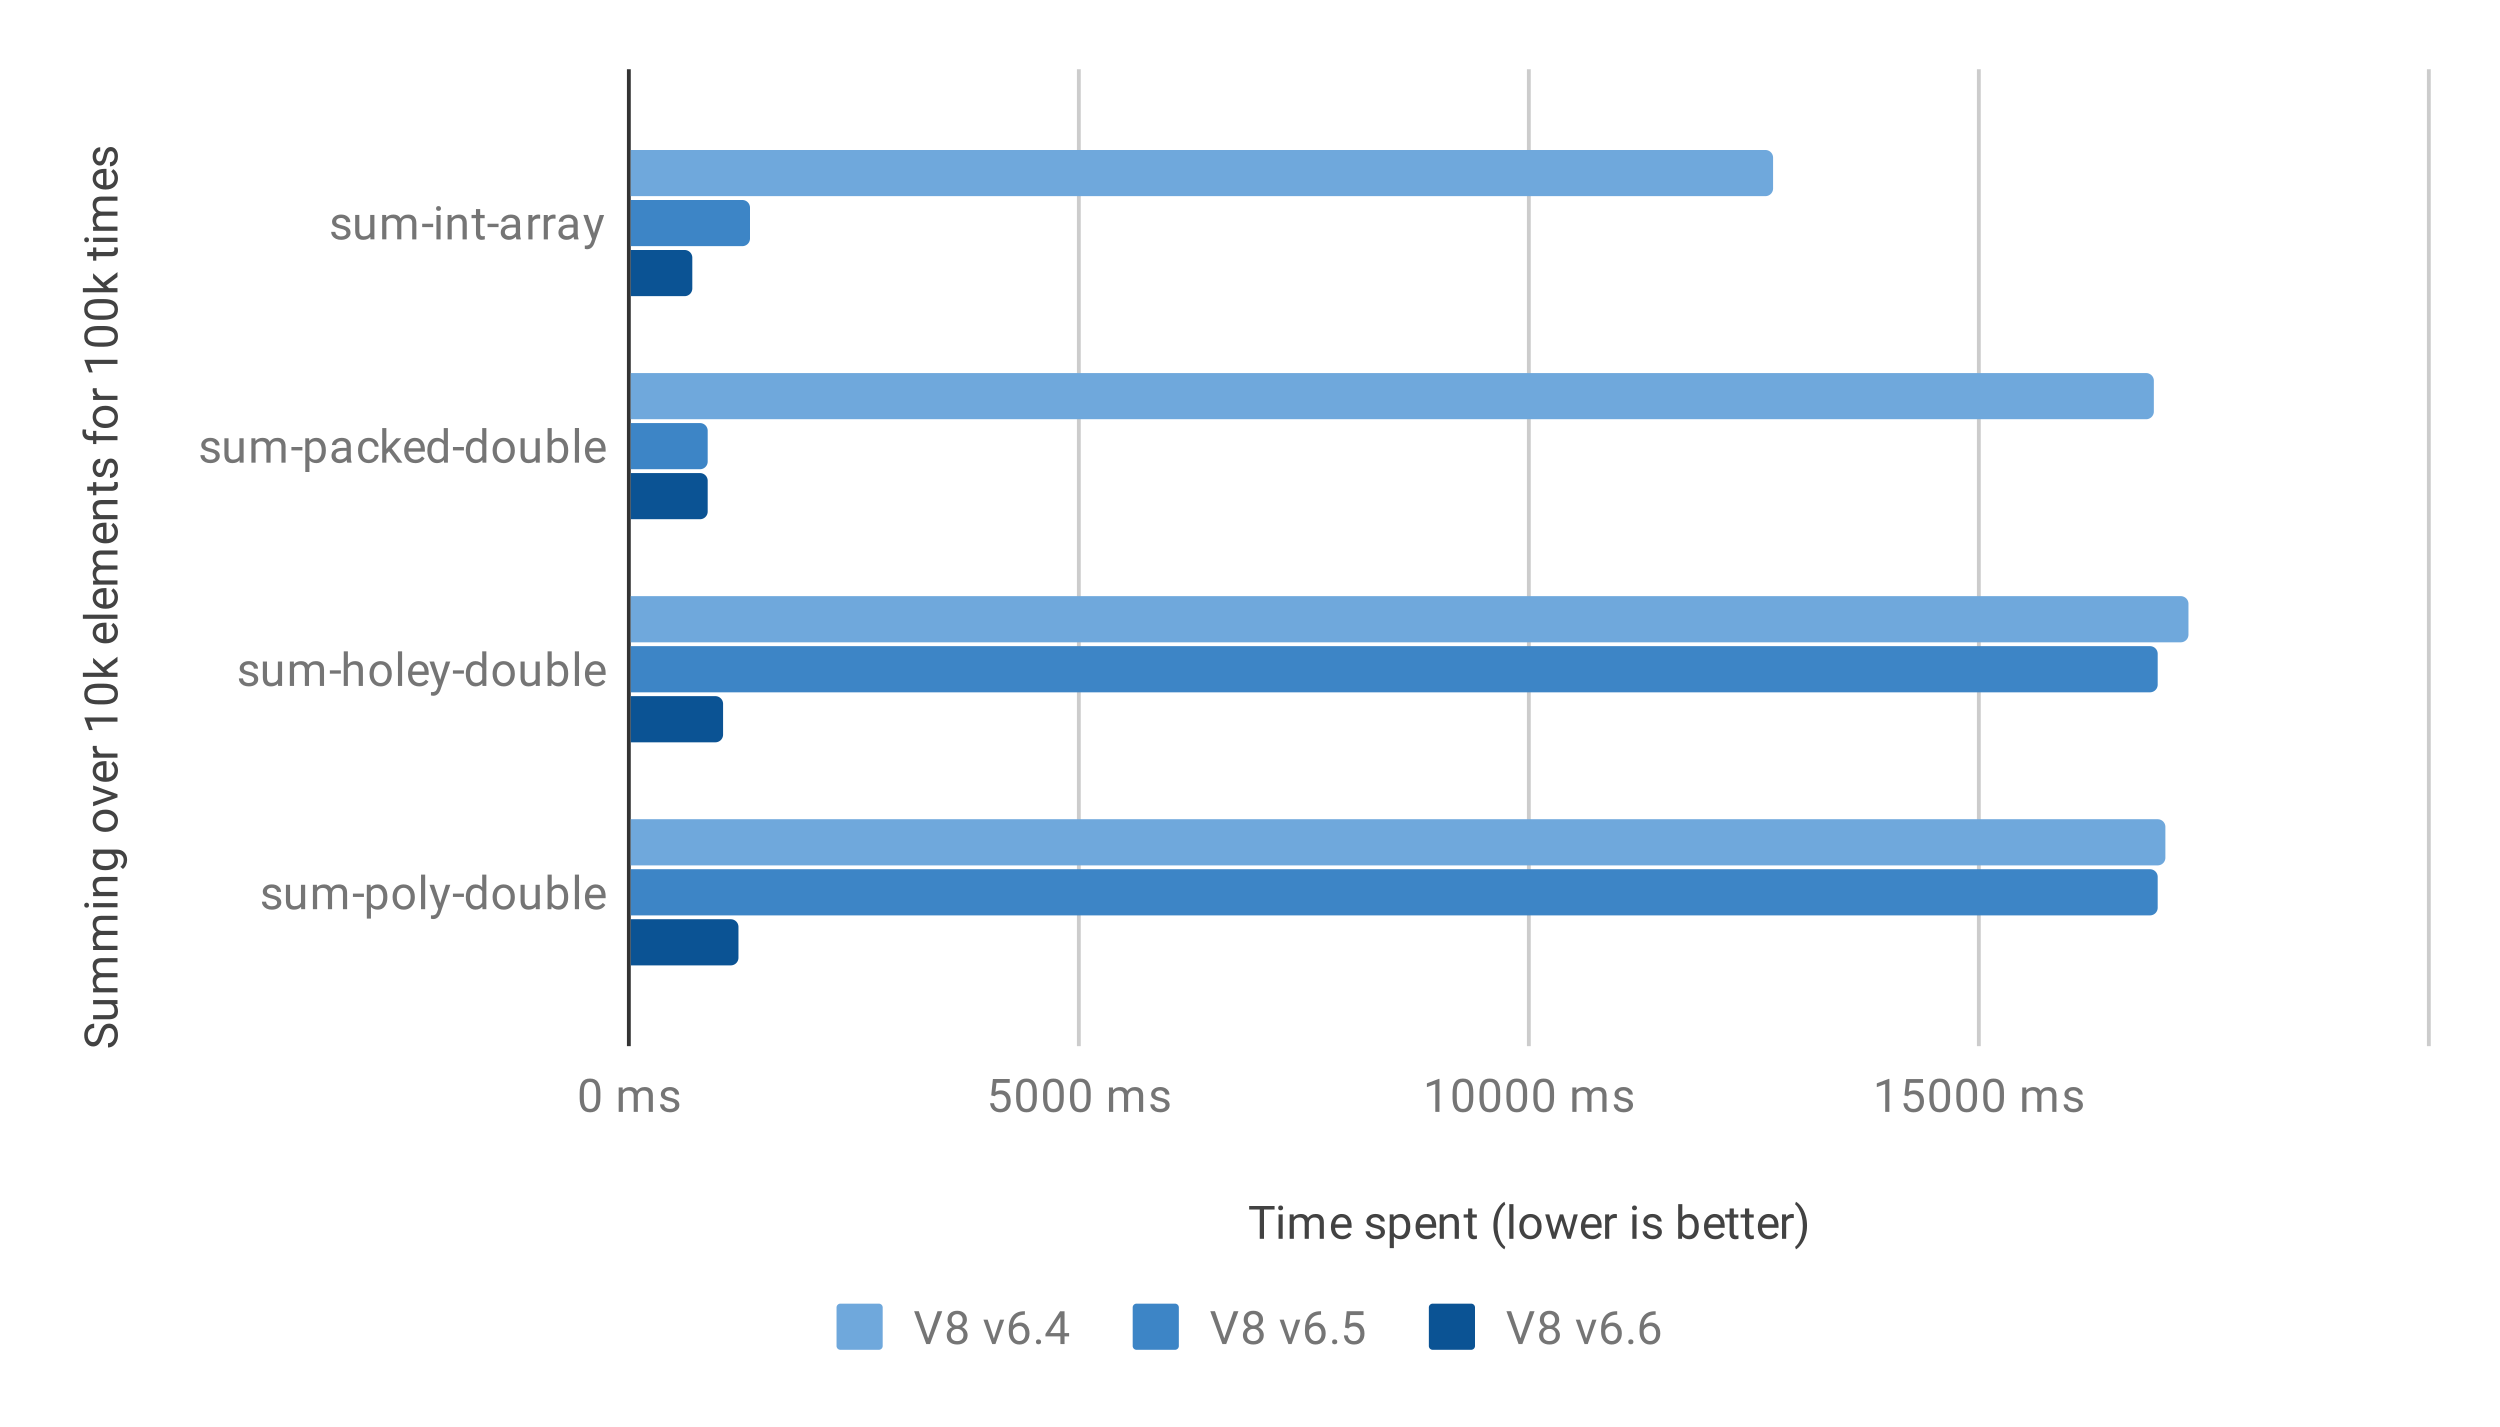 <svg fill="none" height="371" stroke-linecap="square" stroke-miterlimit="10" width="650" xmlns="http://www.w3.org/2000/svg" xmlns:xlink="http://www.w3.org/1999/xlink"><clipPath id="a"><path d="m163.55 18.55h467.9v252.533h-467.9z"/></clipPath><path d="m0 0h650v371h-650z" fill="#fff"/><path d="m163.5 18.5v253" stroke="#333" stroke-linecap="butt"/><path d="m280.5 18.5v253m117-253v253m117-253v253m117-253v253" stroke="#ccc" stroke-linecap="butt"/><path clip-path="url(#a)" d="m164 51v-12h295a2 2 0 0 1 2 2v8a2 2 0 0 1 -2 2z"/><path clip-path="url(#a)" d="m164 51v-12h295a2 2 0 0 1 2 2v8a2 2 0 0 1 -2 2z" fill="#6fa8dc"/><path clip-path="url(#a)" d="m164 109v-12h394a2 2 0 0 1 2 2v8a2 2 0 0 1 -2 2z"/><path clip-path="url(#a)" d="m164 109v-12h394a2 2 0 0 1 2 2v8a2 2 0 0 1 -2 2z" fill="#6fa8dc"/><path clip-path="url(#a)" d="m164 167v-12h403a2 2 0 0 1 2 2v8a2 2 0 0 1 -2 2z"/><path clip-path="url(#a)" d="m164 167v-12h403a2 2 0 0 1 2 2v8a2 2 0 0 1 -2 2z" fill="#6fa8dc"/><path clip-path="url(#a)" d="m164 225v-12h397a2 2 0 0 1 2 2v8a2 2 0 0 1 -2 2z"/><path clip-path="url(#a)" d="m164 225v-12h397a2 2 0 0 1 2 2v8a2 2 0 0 1 -2 2z" fill="#6fa8dc"/><path clip-path="url(#a)" d="m164 64v-12h29a2 2 0 0 1 2 2v8a2 2 0 0 1 -2 2z"/><path clip-path="url(#a)" d="m164 64v-12h29a2 2 0 0 1 2 2v8a2 2 0 0 1 -2 2z" fill="#3d85c6"/><path clip-path="url(#a)" d="m164 122v-12h18a2 2 0 0 1 2 2v8a2 2 0 0 1 -2 2z"/><path clip-path="url(#a)" d="m164 122v-12h18a2 2 0 0 1 2 2v8a2 2 0 0 1 -2 2z" fill="#3d85c6"/><path clip-path="url(#a)" d="m164 180v-12h395a2 2 0 0 1 2 2v8a2 2 0 0 1 -2 2z"/><path clip-path="url(#a)" d="m164 180v-12h395a2 2 0 0 1 2 2v8a2 2 0 0 1 -2 2z" fill="#3d85c6"/><path clip-path="url(#a)" d="m164 238v-12h395a2 2 0 0 1 2 2v8a2 2 0 0 1 -2 2z"/><path clip-path="url(#a)" d="m164 238v-12h395a2 2 0 0 1 2 2v8a2 2 0 0 1 -2 2z" fill="#3d85c6"/><path clip-path="url(#a)" d="m164 77v-12h14a2 2 0 0 1 2 2v8a2 2 0 0 1 -2 2z"/><path clip-path="url(#a)" d="m164 77v-12h14a2 2 0 0 1 2 2v8a2 2 0 0 1 -2 2z" fill="#0b5394"/><path clip-path="url(#a)" d="m164 135v-12h18a2 2 0 0 1 2 2v8a2 2 0 0 1 -2 2z"/><path clip-path="url(#a)" d="m164 135v-12h18a2 2 0 0 1 2 2v8a2 2 0 0 1 -2 2z" fill="#0b5394"/><path clip-path="url(#a)" d="m164 193v-12h22a2 2 0 0 1 2 2v8a2 2 0 0 1 -2 2z"/><path clip-path="url(#a)" d="m164 193v-12h22a2 2 0 0 1 2 2v8a2 2 0 0 1 -2 2z" fill="#0b5394"/><path clip-path="url(#a)" d="m164 251v-12h26a2 2 0 0 1 2 2v8a2 2 0 0 1 -2 2z"/><path clip-path="url(#a)" d="m164 251v-12h26a2 2 0 0 1 2 2v8a2 2 0 0 1 -2 2z" fill="#0b5394"/><path d="m331.39 314.474h-2.75v7.61h-1.109v-7.61h-2.75v-.922h6.61v.922zm2.11 7.61h-1.078v-6.344h1.078v6.343zm-1.172-8.016q0-.266.156-.453.172-.188.485-.188.312 0 .469.188.171.187.171.453 0 .25-.171.437-.157.172-.47.172-.312 0-.484-.172-.156-.187-.156-.437zm4.016 1.672.031.703q.688-.813 1.875-.813 1.328 0 1.813 1.016.312-.453.812-.735.516-.28 1.203-.28 2.094 0 2.125 2.202v4.25h-1.078v-4.187q0-.672-.313-1-.312-.344-1.046-.344-.61 0-1.016.36-.39.359-.453.968v4.203h-1.078v-4.156q0-1.375-1.36-1.375-1.062 0-1.453.906v4.625h-1.094v-6.343zm12.61 6.468q-1.298 0-2.11-.843-.797-.86-.797-2.282v-.187q0-.953.36-1.688.359-.75 1-1.156.656-.422 1.406-.422 1.234 0 1.921.813.688.812.688 2.328v.453h-4.297q.031.937.547 1.516.531.578 1.344.578.562 0 .953-.235.406-.234.719-.625l.656.516q-.797 1.234-2.39 1.234zm-.142-5.687q-.656 0-1.109.484-.437.469-.531 1.328h3.172v-.078q-.047-.828-.453-1.281-.391-.453-1.079-.453zm10.204 3.875q0-.438-.344-.672-.328-.25-1.156-.422-.813-.172-1.297-.422-.485-.25-.719-.578-.219-.344-.219-.812 0-.782.656-1.313.657-.547 1.688-.547 1.078 0 1.734.563.672.547.672 1.406h-1.078q0-.438-.39-.75-.375-.328-.938-.328-.594 0-.938.265-.328.25-.328.657 0 .39.313.593.312.204 1.125.391.812.172 1.312.422t.735.61q.25.359.25.859 0 .86-.688 1.375-.672.515-1.75.515-.765 0-1.36-.265-.577-.282-.905-.766-.329-.484-.329-1.047h1.079q.03.547.437.875.406.313 1.078.313.61 0 .985-.25t.375-.672zm7.656-1.406q0 1.437-.656 2.328-.657.89-1.797.89-1.156 0-1.813-.734v3.047h-1.078v-8.781h.985l.046.703q.672-.813 1.844-.813 1.14 0 1.797.86.672.859.672 2.39zm-1.078-.125q0-1.079-.469-1.688-.453-.625-1.25-.625-.984 0-1.469.86v3.03q.485.876 1.485.876.78 0 1.234-.61.469-.625.469-1.843zm5.36 3.343q-1.298 0-2.11-.843-.797-.86-.797-2.282v-.187q0-.953.36-1.688.359-.75 1-1.156.656-.422 1.406-.422 1.234 0 1.921.813.688.812.688 2.328v.453h-4.297q.031.937.547 1.516.531.578 1.344.578.562 0 .953-.235.406-.234.719-.625l.656.516q-.797 1.234-2.39 1.234zm-.142-5.687q-.656 0-1.109.484-.437.469-.531 1.328h3.172v-.078q-.047-.828-.453-1.281-.391-.453-1.079-.453zm4.532-.781.031.796q.734-.906 1.906-.906 2.016 0 2.031 2.266v4.187h-1.093v-4.203q0-.672-.313-1-.297-.328-.953-.328-.531 0-.937.281-.391.282-.61.735v4.515h-1.078v-6.343zm7.453-1.532v1.532h1.172v.843h-1.172v3.922q0 .39.156.578.156.188.531.188.188 0 .516-.063v.875q-.422.125-.828.125-.719 0-1.094-.437-.375-.453-.375-1.266v-3.922h-1.156v-.843h1.156v-1.532zm5.484 4.407q0-1.313.344-2.532.36-1.218 1.063-2.218t1.468-1.407l.219.72q-.86.655-1.406 2-.547 1.343-.594 3.015l-.016.5q0 2.265.829 3.922.5 1 1.187 1.562l-.219.656q-.781-.422-1.5-1.453-1.375-1.984-1.375-4.765zm5.219 3.468h-1.078v-9h1.078zm1.531-3.234q0-.922.36-1.672.375-.75 1.03-1.14.657-.407 1.485-.407 1.297 0 2.094.89.813.891.813 2.391v.079q0 .921-.36 1.656-.36.734-1.015 1.156-.657.406-1.516.406-1.281 0-2.094-.89-.797-.907-.797-2.39zm1.094.14q0 1.047.484 1.688.5.64 1.313.64.828 0 1.312-.64.485-.656.485-1.828 0-1.031-.5-1.672-.485-.656-1.313-.656-.797 0-1.297.64-.484.625-.484 1.829zm11.813 1.594 1.218-4.843h1.078l-1.843 6.343h-.875l-1.547-4.812-1.5 4.812h-.875l-1.844-6.343h1.078l1.25 4.75 1.485-4.75h.859l1.515 4.843zm6.015 1.625q-1.297 0-2.11-.843-.796-.86-.796-2.282v-.187q0-.953.36-1.688.359-.75 1-1.156.656-.422 1.406-.422 1.234 0 1.921.813.688.812.688 2.328v.453h-4.297q.031.937.547 1.516.531.578 1.344.578.562 0 .953-.235.406-.234.719-.625l.656.516q-.797 1.234-2.39 1.234zm-.14-5.687q-.657 0-1.11.484-.437.469-.531 1.328h3.172v-.078q-.047-.828-.453-1.281-.391-.453-1.079-.453zm6.578.187q-.25-.03-.532-.03-1.078 0-1.453.905v4.5h-1.078v-6.343h1.047l.016.734q.53-.844 1.515-.844.313 0 .485.078zm5.109 5.375h-1.078v-6.343h1.078zm-1.172-8.015q0-.266.156-.453.172-.188.485-.188.312 0 .469.188.171.187.171.453 0 .25-.171.437-.157.172-.47.172-.312 0-.484-.172-.156-.187-.156-.437zm6.688 6.328q0-.438-.344-.672-.328-.25-1.156-.422-.813-.172-1.297-.422-.485-.25-.719-.578-.219-.344-.219-.812 0-.782.656-1.313.657-.547 1.688-.547 1.078 0 1.734.563.672.547.672 1.406h-1.078q0-.438-.39-.75-.375-.328-.938-.328-.594 0-.938.265-.328.25-.328.657 0 .39.313.593.312.204 1.125.391.812.172 1.312.422t.735.61q.25.359.25.859 0 .86-.688 1.375-.672.515-1.75.515-.765 0-1.36-.265-.577-.282-.905-.766-.329-.484-.329-1.047h1.079q.03.547.437.875.406.313 1.078.313.61 0 .985-.25t.375-.672zm10.671-1.406q0 1.453-.671 2.343-.657.875-1.782.875-1.203 0-1.859-.859l-.063.734h-.984v-9h1.078v3.36q.656-.813 1.813-.813 1.156 0 1.812.875.656.86.656 2.39zm-1.078-.125q0-1.11-.437-1.704-.422-.609-1.219-.609-1.078 0-1.547.984v2.75q.5 1 1.547 1 .781 0 1.219-.609.437-.61.437-1.812zm5.344 3.343q-1.297 0-2.11-.843-.796-.86-.796-2.282v-.187q0-.953.36-1.688.359-.75 1-1.156.656-.422 1.406-.422 1.234 0 1.921.813.688.812.688 2.328v.453h-4.297q.031.937.547 1.516.531.578 1.344.578.562 0 .953-.235.406-.234.719-.625l.656.516q-.797 1.234-2.39 1.234zm-.14-5.687q-.657 0-1.11.484-.437.469-.531 1.328h3.172v-.078q-.047-.828-.453-1.281-.391-.453-1.079-.453zm4.984-2.313v1.532h1.172v.843h-1.172v3.922q0 .39.156.578.156.188.531.188.188 0 .516-.063v.875q-.422.125-.828.125-.719 0-1.094-.437-.375-.453-.375-1.266v-3.922h-1.156v-.843h1.156v-1.532zm4 0v1.532h1.172v.843h-1.172v3.922q0 .39.156.578.156.188.531.188.188 0 .516-.063v.875q-.422.125-.828.125-.719 0-1.094-.437-.375-.453-.375-1.266v-3.922h-1.156v-.843h1.156v-1.532zm5.156 8q-1.297 0-2.11-.843-.796-.86-.796-2.282v-.187q0-.953.36-1.688.359-.75 1-1.156.656-.422 1.406-.422 1.234 0 1.921.813.688.812.688 2.328v.453h-4.297q.031.937.547 1.516.531.578 1.344.578.562 0 .953-.235.406-.234.719-.625l.656.516q-.797 1.234-2.39 1.234zm-.14-5.687q-.657 0-1.11.484-.437.469-.531 1.328h3.172v-.078q-.047-.828-.453-1.281-.391-.453-1.079-.453zm6.578.187q-.25-.03-.532-.03-1.078 0-1.453.905v4.5h-1.078v-6.343h1.047l.016.734q.53-.844 1.515-.844.313 0 .485.078zm3.437 1.97q0 1.312-.344 2.515-.343 1.187-1.062 2.203-.703 1.015-1.469 1.437l-.234-.656q.906-.687 1.453-2.14.547-1.47.562-3.235v-.187q0-1.235-.265-2.297-.25-1.063-.719-1.89-.453-.845-1.031-1.313l.234-.657q.766.422 1.469 1.422.703 1 1.047 2.219.36 1.203.36 2.578zm-443.075-49.361q-.422 1.437-1.031 2.11-.61.655-1.5.655-1 0-1.656-.797-.672-.812-.672-2.109 0-.875.344-1.562.343-.688.937-1.063.594-.39 1.313-.39v1.14q-.782 0-1.22.5-.437.484-.437 1.375 0 .828.375 1.297.36.469 1 .469.532 0 .89-.438.36-.453.657-1.515.297-1.063.656-1.657.36-.61.844-.89.485-.297 1.125-.297 1.047 0 1.672.812.625.813.625 2.157 0 .89-.344 1.656-.343.75-.922 1.172-.593.406-1.328.406v-1.125q.766 0 1.219-.578.453-.578.453-1.531 0-.891-.36-1.36-.374-.469-1-.469-.624 0-.968.438-.344.437-.672 1.594zm3.172-8.235q.75.625.75 1.86 0 1.015-.594 1.547-.593.53-1.75.53h-4.125v-1.077h4.094q1.453 0 1.453-1.172 0-1.25-.937-1.656h-4.61v-1.094h6.344v1.031zm-5.719-4.11.703-.03q-.812-.688-.812-1.875 0-1.328 1.016-1.813-.454-.312-.735-.812-.281-.516-.281-1.203 0-2.094 2.203-2.125h4.25v1.078h-4.187q-.672 0-1 .312-.344.313-.344 1.047 0 .61.36 1.016.359.39.968.453h4.203v1.078h-4.156q-1.375 0-1.375 1.36 0 1.062.906 1.452h4.625v1.094h-6.344v-1.031zm0-11 .703-.03q-.812-.688-.812-1.875 0-1.328 1.016-1.813-.454-.312-.735-.812-.281-.516-.281-1.203 0-2.094 2.203-2.125h4.25v1.078h-4.187q-.672 0-1 .312-.344.313-.344 1.047 0 .61.36 1.016.359.39.968.453h4.203v1.078h-4.156q-1.375 0-1.375 1.36 0 1.062.906 1.452h4.625v1.094h-6.344v-1.031zm6.344-11.155v1.078h-6.344v-1.078zm-8.016 1.172q-.265 0-.453-.157-.187-.172-.187-.484 0-.313.187-.469.188-.172.453-.172.25 0 .438.172.172.156.172.469 0 .312-.172.484-.188.157-.438.157zm1.672-4.016.797-.031q-.906-.735-.906-1.907 0-2.015 2.266-2.03h4.187v1.093h-4.203q-.672 0-1 .312-.328.297-.328.954 0 .53.281.937.281.39.734.61h4.516v1.078h-6.344zm3.125-5.719q-1.484 0-2.36-.687-.874-.688-.874-1.813 0-1.156.812-1.812l-.703-.047v-1h6.188q1.234 0 1.937.734.719.735.719 1.953 0 .688-.297 1.344-.297.656-.797 1l-.656-.562q.86-.688.86-1.704 0-.78-.454-1.218-.437-.453-1.25-.453h-.547q.766.656.766 1.78 0 1.11-.89 1.798-.907.687-2.454.687zm.125-1.094q1.063 0 1.688-.437.61-.438.61-1.234 0-1.016-.938-1.5h-2.891q-.906.5-.906 1.5 0 .78.61 1.234.609.437 1.827.437zm-.14-8.875q-.922 0-1.672-.359-.75-.375-1.14-1.031-.407-.656-.407-1.485 0-1.296.89-2.093.891-.813 2.391-.813h.078q.922 0 1.657.36.734.359 1.156 1.015.406.656.406 1.516 0 1.281-.89 2.094-.907.796-2.391.796zm.14-1.093q1.047 0 1.688-.485.64-.5.64-1.312 0-.828-.64-1.313-.656-.484-1.828-.484-1.032 0-1.672.5-.656.484-.656 1.312 0 .797.64 1.297.625.485 1.828.485zm1.625-8.282-4.875-1.578v-1.11l6.344 2.282v.828l-6.344 2.297v-1.11zm1.594-6.546q0 1.296-.844 2.109-.86.797-2.281.797h-.187q-.954 0-1.688-.36-.75-.359-1.156-1-.422-.656-.422-1.406 0-1.234.812-1.922.813-.687 2.329-.687h.453v4.297q.937-.032 1.515-.547.578-.531.578-1.344 0-.562-.234-.953-.234-.406-.625-.719l.516-.656q1.234.797 1.234 2.39zm-5.687.14q0 .656.484 1.11.469.437 1.328.53v-3.171h-.078q-.828.047-1.281.453-.453.39-.453 1.078zm.187-6.578q-.031.25-.031.531 0 1.078.906 1.453h4.5v1.079h-6.344v-1.047l.735-.016q-.844-.531-.844-1.516 0-.312.078-.484zm5.375-7.375v1.078h-7.219l.797 2.188h-.984l-1.172-3.11v-.156zm-3.64-8.797q1.906 0 2.843.656.922.641.922 2.032 0 1.359-.906 2.015-.906.657-2.719.688h-1.437q-1.891 0-2.797-.64-.922-.657-.922-2.048 0-1.375.89-2.031.875-.656 2.72-.672h1.405zm-1.485 1.094q-1.375 0-2 .39-.64.376-.64 1.22 0 .827.64 1.218.625.375 1.922.375h1.734q1.375 0 2.047-.39.656-.407.656-1.22 0-.796-.625-1.187-.625-.39-1.953-.406zm2.188-4.625.703.687h2.234v1.079h-9v-1.079h5.438l-.688-.578-2.094-1.984v-1.313l2.657 2.47 3.687-2.766v1.28zm3.062-9.86q0 1.297-.844 2.11-.86.797-2.281.797h-.187q-.954 0-1.688-.36-.75-.359-1.156-1-.422-.656-.422-1.406 0-1.234.812-1.922.813-.687 2.329-.687h.453v4.297q.937-.032 1.515-.547.578-.531.578-1.344 0-.562-.234-.953-.234-.406-.625-.719l.516-.656q1.234.797 1.234 2.39zm-5.687.141q0 .656.484 1.11.469.437 1.328.53v-3.171h-.078q-.828.047-1.281.453-.453.39-.453 1.078zm5.562-4.687v1.078h-9v-1.078zm.125-4.453q0 1.296-.844 2.109-.86.797-2.281.797h-.187q-.954 0-1.688-.36-.75-.359-1.156-1-.422-.656-.422-1.406 0-1.234.812-1.922.813-.687 2.329-.687h.453v4.297q.937-.032 1.515-.547.578-.531.578-1.344 0-.562-.234-.953-.234-.406-.625-.719l.516-.656q1.234.797 1.234 2.39zm-5.687.14q0 .656.484 1.11.469.437 1.328.53v-3.171h-.078q-.828.047-1.281.453-.453.39-.453 1.078zm-.782-4.531.703-.031q-.812-.688-.812-1.875 0-1.328 1.016-1.813-.454-.312-.735-.812-.281-.516-.281-1.203 0-2.094 2.203-2.125h4.25v1.078h-4.187q-.672 0-1 .312-.344.313-.344 1.047 0 .61.36 1.016.359.39.968.453h4.203v1.078h-4.156q-1.375 0-1.375 1.36 0 1.062.906 1.452h4.625v1.094h-6.344zm6.469-12.61q0 1.297-.844 2.11-.86.797-2.281.797h-.187q-.954 0-1.688-.36-.75-.359-1.156-1-.422-.656-.422-1.406 0-1.234.812-1.922.813-.687 2.329-.687h.453v4.297q.937-.032 1.515-.547.578-.531.578-1.344 0-.562-.234-.953-.234-.406-.625-.719l.516-.656q1.234.797 1.234 2.39zm-5.687.141q0 .656.484 1.11.469.437 1.328.53v-3.171h-.078q-.828.047-1.281.453-.453.39-.453 1.078zm-.782-4.531.797-.031q-.906-.735-.906-1.907 0-2.015 2.266-2.03h4.187v1.093h-4.203q-.672 0-1 .312-.328.297-.328.954 0 .53.281.937.281.39.734.61h4.516v1.078h-6.344zm-1.531-7.453h1.531v-1.172h.844v1.172h3.922q.39 0 .578-.156.188-.157.188-.532 0-.187-.063-.515h.875q.125.422.125.828 0 .719-.437 1.094-.454.375-1.266.375h-3.922v1.156h-.844v-1.156h-1.531zm6.188-6.219q-.438 0-.672.344-.25.328-.422 1.156-.172.813-.422 1.297t-.578.719q-.344.218-.813.218-.781 0-1.312-.656-.547-.656-.547-1.687 0-1.078.562-1.735.547-.672 1.407-.672v1.079q-.438 0-.75.39-.328.375-.328.938 0 .593.265.937.25.328.656.328.391 0 .594-.312.203-.313.39-1.125.173-.813.423-1.313t.609-.734q.36-.25.86-.25.859 0 1.374.687.516.672.516 1.75 0 .766-.266 1.36-.28.578-.765.906-.485.328-1.047.328v-1.078q.547-.031.875-.437.312-.407.312-1.079 0-.609-.25-.984t-.671-.375zm1.687-5.844h-5.5v1h-.844v-1h-.64q-1.032 0-1.578-.531-.563-.547-.563-1.547 0-.375.094-.75l.89.063q-.062.28-.062.578 0 .531.312.828.313.281.875.281h.672v-1.36h.844v1.36h5.5zm-3.234-3.172q-.922 0-1.672-.359-.75-.375-1.14-1.031-.407-.656-.407-1.485 0-1.296.89-2.093.891-.813 2.391-.813h.078q.922 0 1.657.36.734.359 1.156 1.015.406.656.406 1.516 0 1.281-.89 2.094-.907.796-2.391.796zm.14-1.093q1.047 0 1.688-.485.64-.5.64-1.312 0-.828-.64-1.313-.656-.484-1.828-.484-1.032 0-1.672.5-.656.484-.656 1.312 0 .797.64 1.297.625.485 1.828.485zm-2.281-9.266q-.031.25-.031.531 0 1.078.906 1.453h4.5v1.079h-6.344v-1.047l.735-.016q-.844-.531-.844-1.516 0-.312.078-.484zm5.375-7.375v1.078h-7.219l.797 2.188h-.984l-1.172-3.11v-.156zm-3.64-8.797q1.906 0 2.843.656.922.641.922 2.032 0 1.359-.906 2.015-.906.657-2.719.688h-1.437q-1.891 0-2.797-.64-.922-.657-.922-2.048 0-1.375.89-2.031.875-.656 2.72-.672h1.405zm-1.485 1.094q-1.375 0-2 .39-.64.376-.64 1.22 0 .827.64 1.218.625.375 1.922.375h1.734q1.375 0 2.047-.39.656-.407.656-1.22 0-.796-.625-1.187-.625-.39-1.953-.406zm1.484-8.094q1.907 0 2.844.656.922.641.922 2.032 0 1.359-.906 2.015-.906.657-2.719.688h-1.437q-1.891 0-2.797-.64-.922-.657-.922-2.048 0-1.375.89-2.031.875-.656 2.72-.672zm-1.484 1.094q-1.375 0-2 .39-.64.376-.64 1.22 0 .827.64 1.218.625.375 1.922.375h1.734q1.375 0 2.047-.39.656-.407.656-1.22 0-.796-.625-1.187-.625-.39-1.953-.406zm2.188-4.625.703.687h2.234v1.079h-9v-1.079h5.438l-.688-.578-2.094-1.984v-1.313l2.657 2.47 3.687-2.766v1.28zm-4.938-8.703h1.531v-1.172h.844v1.172h3.922q.39 0 .578-.156.188-.157.188-.532 0-.187-.063-.515h.875q.125.422.125.828 0 .719-.437 1.094-.454.375-1.266.375h-3.922v1.156h-.844v-1.156h-1.531v-1.094zm7.875-3.703v1.078h-6.344v-1.078zm-8.016 1.172q-.265 0-.453-.157-.187-.172-.187-.484 0-.313.187-.469.188-.172.453-.172.25 0 .438.172.172.156.172.469 0 .312-.172.484-.188.157-.438.157zm1.672-4.016.703-.031q-.812-.688-.812-1.875 0-1.328 1.016-1.813-.454-.312-.735-.812-.281-.516-.281-1.203 0-2.094 2.203-2.125h4.25v1.078h-4.187q-.672 0-1 .312-.344.313-.344 1.047 0 .61.36 1.016.359.39.968.453h4.203v1.078h-4.156q-1.375 0-1.375 1.36 0 1.062.906 1.452h4.625v1.094h-6.344zm6.469-12.61q0 1.297-.844 2.11-.86.797-2.281.797h-.187q-.954 0-1.688-.36-.75-.359-1.156-1-.422-.656-.422-1.406 0-1.234.812-1.922.813-.687 2.329-.687h.453v4.297q.937-.032 1.515-.547.578-.531.578-1.344 0-.562-.234-.953-.234-.406-.625-.719l.516-.656q1.234.797 1.234 2.39zm-5.687.141q0 .656.484 1.11.469.437 1.328.53v-3.171h-.078q-.828.047-1.281.453-.453.39-.453 1.078zm3.875-7.203q-.438 0-.672.344-.25.328-.422 1.156-.172.813-.422 1.297t-.578.719q-.344.218-.813.218-.781 0-1.312-.656-.547-.656-.547-1.687 0-1.078.562-1.735.547-.672 1.407-.672v1.079q-.438 0-.75.39-.328.375-.328.938 0 .593.265.937.25.328.656.328.391 0 .594-.312.203-.313.39-1.125.173-.813.423-1.313t.609-.734q.36-.25.86-.25.859 0 1.374.687.516.672.516 1.75 0 .766-.266 1.36-.28.578-.765.906-.485.328-1.047.328v-1.078q.547-.031.875-.437.312-.407.312-1.079 0-.609-.25-.984t-.671-.375z" fill="#424242"/><path d="m90.066 60.549q0-.438-.344-.672-.328-.25-1.156-.422-.813-.172-1.297-.422-.485-.25-.719-.578-.219-.344-.219-.813 0-.78.656-1.312.657-.547 1.688-.547 1.078 0 1.734.563.672.546.672 1.406h-1.078q0-.438-.39-.75-.376-.328-.938-.328-.594 0-.938.265-.328.25-.328.657 0 .39.313.593.312.203 1.125.391.812.172 1.312.422t.735.61q.25.359.25.859 0 .859-.688 1.375-.672.515-1.75.515-.765 0-1.36-.265-.577-.282-.905-.766-.329-.484-.329-1.047h1.079q.03.547.437.875.406.313 1.078.313.61 0 .985-.25t.375-.672zm6.218 1.062q-.625.75-1.859.75-1.016 0-1.547-.594-.531-.593-.531-1.75v-4.125h1.078v4.094q0 1.453 1.172 1.453 1.25 0 1.656-.937v-4.61h1.094v6.344h-1.031zm4.11-5.719.031.704q.688-.813 1.875-.813 1.328 0 1.813 1.016.312-.453.812-.735.516-.28 1.203-.28 2.094 0 2.125 2.202v4.25h-1.078v-4.186q0-.672-.313-1-.312-.344-1.046-.344-.61 0-1.016.36-.39.359-.453.968v4.203h-1.078v-4.157q0-1.375-1.36-1.375-1.062 0-1.453.906v4.625h-1.094v-6.344zm12.234 3.157h-2.86v-.875h2.86zm1.922 3.187h-1.078v-6.344h1.078zm-1.172-8.015q0-.266.156-.454.172-.187.485-.187.312 0 .468.187.172.188.172.454 0 .25-.172.437-.156.172-.468.172-.313 0-.485-.172-.156-.187-.156-.437zm4.016 1.671.031.797q.734-.906 1.906-.906 2.016 0 2.031 2.266v4.187h-1.093v-4.203q0-.672-.313-1-.297-.328-.953-.328-.531 0-.937.281-.391.281-.61.735v4.515h-1.078v-6.344zm7.453-1.53v1.53h1.172v.844h-1.172v3.922q0 .39.156.578.156.188.531.188.188 0 .516-.063v.875q-.422.125-.828.125-.719 0-1.094-.437-.375-.453-.375-1.266v-3.922h-1.156v-.844h1.156v-1.53zm4.781 4.687h-2.86v-.875h2.86zm4.656 3.187q-.093-.187-.156-.672-.75.797-1.797.797-.937 0-1.547-.531-.593-.531-.593-1.36 0-.984.75-1.53.75-.548 2.125-.548h1.047v-.5q0-.562-.344-.89-.328-.344-1-.344-.578 0-.969.297-.39.281-.39.703h-1.094q0-.484.328-.922.344-.437.922-.687.578-.266 1.265-.266 1.11 0 1.719.547.625.547.656 1.5v2.922q0 .875.219 1.39v.094h-1.14zm-1.796-.828q.515 0 .968-.266.453-.265.657-.687v-1.297h-.844q-2 0-2 1.172 0 .5.344.797.343.281.875.281zm7.953-4.547q-.25-.031-.532-.031-1.078 0-1.453.906v4.5h-1.078v-6.344h1.047l.016.735q.53-.844 1.515-.844.313 0 .485.078zm4 0q-.25-.031-.532-.031-1.078 0-1.453.906v4.5h-1.078v-6.344h1.047l.016.735q.53-.844 1.515-.844.313 0 .485.078zm4.843 5.375q-.093-.187-.156-.672-.75.797-1.797.797-.937 0-1.547-.531-.593-.531-.593-1.36 0-.984.75-1.53.75-.548 2.125-.548h1.047v-.5q0-.562-.344-.89-.328-.344-1-.344-.578 0-.969.297-.39.281-.39.703h-1.094q0-.484.328-.922.344-.437.922-.687.578-.266 1.265-.266 1.11 0 1.719.547.625.547.656 1.5v2.922q0 .875.219 1.39v.094h-1.14zm-1.796-.828q.515 0 .968-.266.453-.265.657-.687v-1.297h-.844q-2 0-2 1.172 0 .5.344.797.343.281.875.281zm6.953-.766 1.484-4.75h1.156l-2.547 7.329q-.593 1.578-1.875 1.578l-.218-.016-.391-.078v-.875l.281.016q.563 0 .86-.22.312-.218.515-.812l.235-.656-2.266-6.266h1.188zm-98.375 57.96q0-.437-.344-.672-.328-.25-1.156-.421-.813-.172-1.297-.422-.485-.25-.719-.578-.219-.344-.219-.813 0-.781.656-1.312.657-.547 1.688-.547 1.078 0 1.734.562.672.547.672 1.406h-1.078q0-.437-.39-.75-.376-.328-.938-.328-.594 0-.938.266-.328.25-.328.656 0 .39.313.594.312.203 1.125.39.812.172 1.312.422t.735.61q.25.36.25.86 0 .859-.688 1.374-.672.516-1.75.516-.765 0-1.36-.266-.577-.281-.905-.765-.329-.485-.329-1.047h1.079q.03.547.437.875.406.312 1.078.312.61 0 .985-.25t.375-.672zm6.218 1.063q-.625.75-1.859.75-1.016 0-1.547-.594-.531-.594-.531-1.75v-4.125h1.078v4.094q0 1.453 1.172 1.453 1.25 0 1.656-.938v-4.609h1.094v6.344h-1.031zm4.11-5.719.031.703q.688-.812 1.875-.812 1.328 0 1.813 1.015.312-.453.812-.734.516-.281 1.203-.281 2.094 0 2.125 2.203v4.25h-1.078v-4.188q0-.672-.313-1-.312-.343-1.046-.343-.61 0-1.016.359-.39.36-.453.969v4.203h-1.078v-4.156q0-1.375-1.36-1.375-1.062 0-1.453.906v4.625h-1.094v-6.344zm12.234 3.156h-2.86v-.875h2.86zm6.094.094q0 1.438-.656 2.328-.657.89-1.797.89-1.157 0-1.813-.734v3.047h-1.078v-8.78h.984l.047.702q.672-.812 1.844-.812 1.14 0 1.797.86.672.858.672 2.39v.11zm-1.078-.125q0-1.078-.469-1.687-.453-.625-1.25-.625-.984 0-1.469.859v3.031q.485.875 1.485.875.78 0 1.234-.61.469-.624.469-1.843zm6.64 3.219q-.093-.188-.156-.672-.75.797-1.797.797-.937 0-1.547-.531-.593-.532-.593-1.36 0-.984.75-1.531.75-.547 2.125-.547h1.046v-.5q0-.562-.343-.89-.328-.344-1-.344-.578 0-.969.297-.39.28-.39.703h-1.094q0-.485.328-.922.343-.438.922-.688.578-.265 1.265-.265 1.11 0 1.719.547.625.546.656 1.5v2.921q0 .875.219 1.391v.094h-1.14zm-1.797-.828q.516 0 .97-.266.452-.266.656-.687v-1.297h-.844q-2 0-2 1.172 0 .5.343.796.344.282.876.282zm7.422.062q.578 0 1.016-.344.438-.359.484-.89h1.032q-.032.547-.391 1.047-.344.484-.922.781-.562.297-1.219.297-1.297 0-2.062-.86-.75-.875-.75-2.375v-.187q0-.922.328-1.64.344-.72.969-1.11.64-.406 1.515-.406 1.063 0 1.766.64.719.625.766 1.657h-1.032q-.047-.625-.468-1.016-.422-.39-1.032-.39-.828 0-1.28.593-.454.594-.454 1.719v.203q0 1.094.453 1.687.453.594 1.281.594zm5.235-2.172-.688.703v2.235h-1.078v-9h1.078v5.437l.578-.687 1.985-2.094h1.312l-2.469 2.656 2.766 3.688h-1.281zm6.86 3.063q-1.298 0-2.11-.844-.797-.86-.797-2.281v-.188q0-.953.36-1.687.359-.75 1-1.156.656-.422 1.406-.422 1.234 0 1.921.812.688.813.688 2.328v.453h-4.297q.031.938.547 1.516.531.578 1.344.578.562 0 .953-.234.406-.235.718-.625l.657.515q-.797 1.235-2.39 1.235zm-.142-5.688q-.656 0-1.109.485-.437.468-.531 1.328h3.172v-.078q-.047-.828-.453-1.282-.391-.453-1.079-.453zm3.25 2.344q0-1.469.688-2.344.688-.89 1.813-.89 1.109 0 1.765.75v-3.297h1.078v9h-1l-.047-.688q-.656.813-1.812.813-1.094 0-1.797-.906-.688-.907-.688-2.36zm1.079.125q0 1.078.437 1.688.453.609 1.234.609 1.032 0 1.516-.938v-2.906q-.484-.89-1.5-.89-.797 0-1.25.609-.437.61-.437 1.828zm8.437-.094h-2.86v-.875h2.86zm.484-.03q0-1.47.688-2.345.688-.89 1.813-.89 1.109 0 1.765.75v-3.297h1.078v9h-1l-.047-.688q-.656.813-1.812.813-1.094 0-1.797-.906-.688-.907-.688-2.36v-.078zm1.079.124q0 1.078.437 1.688.453.609 1.234.609 1.032 0 1.516-.938v-2.906q-.484-.89-1.5-.89-.797 0-1.25.609-.437.61-.437 1.828zm5.89-.14q0-.922.36-1.672.375-.75 1.03-1.141.657-.406 1.485-.406 1.297 0 2.094.89.813.891.813 2.391v.078q0 .922-.36 1.656-.36.735-1.015 1.157-.657.406-1.516.406-1.281 0-2.094-.89-.797-.907-.797-2.391v-.079zm1.094.14q0 1.047.484 1.688.5.64 1.313.64.828 0 1.312-.64.485-.657.485-1.829 0-1.03-.5-1.671-.485-.657-1.313-.657-.797 0-1.297.641-.484.625-.484 1.828zm10.11 2.469q-.626.75-1.86.75-1.016 0-1.547-.594-.531-.594-.531-1.75v-4.125h1.078v4.094q0 1.453 1.172 1.453 1.25 0 1.656-.938v-4.609h1.094v6.344h-1.031l-.032-.625zm8.453-2.469q0 1.453-.672 2.344-.657.875-1.782.875-1.203 0-1.859-.86l-.063.735h-.984v-9h1.078v3.36q.657-.813 1.813-.813t1.812.875q.657.86.657 2.39zm-1.079-.125q0-1.11-.437-1.703-.422-.61-1.219-.61-1.078 0-1.547.985v2.75q.5 1 1.547 1 .781 0 1.219-.61.437-.609.437-1.812zm3.891 3.219h-1.078v-9h1.078zm4.453.125q-1.297 0-2.11-.844-.796-.86-.796-2.281v-.188q0-.953.36-1.687.359-.75 1-1.156.656-.422 1.406-.422 1.234 0 1.921.812.688.813.688 2.328v.453h-4.297q.031.938.547 1.516.531.578 1.344.578.562 0 .953-.234.406-.235.719-.625l.656.515q-.797 1.235-2.39 1.235zm-.14-5.688q-.657 0-1.11.485-.437.468-.531 1.328h3.172v-.078q-.047-.828-.453-1.282-.391-.453-1.078-.453zm-88.797 61.929q0-.438-.344-.672-.328-.25-1.156-.422-.813-.172-1.297-.422-.485-.25-.719-.578-.219-.344-.219-.812 0-.782.656-1.313.657-.547 1.688-.547 1.078 0 1.734.563.672.547.672 1.406h-1.078q0-.437-.39-.75-.376-.328-.938-.328-.594 0-.938.266-.328.25-.328.656 0 .39.313.594.312.203 1.125.39.812.172 1.312.422t.735.61q.25.359.25.859 0 .86-.688 1.375-.672.515-1.75.515-.765 0-1.36-.265-.577-.281-.905-.766-.329-.484-.329-1.047h1.079q.03.547.437.875.406.313 1.078.313.61 0 .985-.25t.375-.672zm6.218 1.062q-.625.75-1.859.75-1.016 0-1.547-.593-.531-.594-.531-1.75v-4.125h1.078v4.093q0 1.454 1.172 1.454 1.25 0 1.656-.938v-4.609h1.094v6.344h-1.031l-.032-.625zm4.11-5.718.031.703q.688-.813 1.875-.813 1.328 0 1.813 1.016.312-.453.812-.734.516-.282 1.203-.282 2.094 0 2.125 2.203v4.25h-1.078v-4.187q0-.672-.313-1-.312-.344-1.046-.344-.61 0-1.016.36-.39.359-.453.968v4.203h-1.078v-4.156q0-1.375-1.36-1.375-1.062 0-1.453.906v4.625h-1.094v-6.343zm12.234 3.156h-2.86v-.875h2.86zm1.828-2.39q.719-.876 1.875-.876 2.016 0 2.031 2.266v4.187h-1.092v-4.203q0-.672-.313-1-.297-.328-.953-.328-.531 0-.937.281-.391.282-.61.735v4.515h-1.078v-9h1.078v3.422zm5.625 2.343q0-.922.36-1.672.375-.75 1.03-1.14.657-.407 1.485-.407 1.297 0 2.094.891.813.89.813 2.39v.079q0 .922-.36 1.656-.36.734-1.016 1.156-.656.406-1.515.406-1.281 0-2.094-.89-.797-.906-.797-2.39zm1.094.14q0 1.048.484 1.688.5.64 1.313.64.828 0 1.312-.64.485-.656.485-1.828 0-1.031-.5-1.672-.485-.656-1.313-.656-.797 0-1.297.64-.484.626-.484 1.829zm7.375 3.094h-1.078v-9h1.078zm4.453.125q-1.297 0-2.11-.843-.796-.86-.796-2.282v-.187q0-.953.36-1.688.359-.75 1-1.156.656-.422 1.406-.422 1.234 0 1.921.813.688.812.688 2.328v.453h-4.297q.031.938.547 1.516.531.578 1.344.578.562 0 .953-.235.406-.234.718-.625l.657.516q-.797 1.234-2.39 1.234zm-.14-5.687q-.657 0-1.11.484-.437.47-.531 1.328h3.172v-.078q-.047-.828-.453-1.28-.391-.454-1.079-.454zm5.578 3.969 1.484-4.75h1.156l-2.547 7.328q-.593 1.578-1.875 1.578l-.218-.016-.391-.078v-.875l.281.016q.563 0 .86-.219.312-.219.515-.812l.235-.657-2.266-6.265h1.188zm6.187-1.594h-2.86v-.875h2.86zm.484-.031q0-1.469.688-2.344.688-.89 1.813-.89 1.109 0 1.765.75v-3.298h1.078v9h-1l-.047-.687q-.656.812-1.812.812-1.094 0-1.797-.906-.688-.906-.688-2.36zm1.079.125q0 1.078.437 1.687.453.61 1.234.61 1.032 0 1.516-.938v-2.906q-.484-.89-1.5-.89-.797 0-1.25.609-.437.609-.437 1.828zm5.89-.14q0-.923.36-1.673.375-.75 1.03-1.14.657-.407 1.485-.407 1.297 0 2.094.891.813.89.813 2.39v.079q0 .922-.36 1.656-.36.734-1.015 1.156-.657.406-1.516.406-1.281 0-2.094-.89-.797-.906-.797-2.39v-.079zm1.094.14q0 1.047.484 1.687.5.64 1.313.64.828 0 1.312-.64.485-.656.485-1.828 0-1.031-.5-1.672-.485-.656-1.313-.656-.797 0-1.297.64-.484.626-.484 1.829zm10.11 2.468q-.626.75-1.86.75-1.016 0-1.547-.593-.531-.594-.531-1.75v-4.125h1.078v4.093q0 1.454 1.172 1.454 1.25 0 1.656-.938v-4.609h1.094v6.344h-1.031l-.032-.625zm8.453-2.468q0 1.453-.672 2.343-.657.875-1.782.875-1.203 0-1.859-.859l-.063.734h-.984v-9h1.078v3.36q.657-.813 1.813-.813t1.812.875q.657.86.657 2.391zm-1.079-.125q0-1.11-.437-1.703-.422-.61-1.219-.61-1.078 0-1.547.985v2.75q.5 1 1.547 1 .781 0 1.219-.61.437-.61.437-1.812zm3.891 3.218h-1.078v-9h1.078zm4.453.125q-1.297 0-2.11-.843-.796-.86-.796-2.282v-.187q0-.953.36-1.688.359-.75 1-1.156.656-.422 1.406-.422 1.234 0 1.921.813.688.812.688 2.328v.453h-4.297q.031.938.547 1.516.531.578 1.344.578.562 0 .953-.235.406-.234.719-.625l.656.516q-.797 1.234-2.39 1.234zm-.14-5.687q-.657 0-1.11.484-.437.47-.531 1.328h3.172v-.078q-.047-.828-.453-1.28-.391-.454-1.078-.454zm-82.797 61.929q0-.438-.344-.672-.328-.25-1.156-.422-.813-.172-1.297-.422-.485-.25-.719-.578-.219-.344-.219-.813 0-.78.656-1.312.657-.547 1.688-.547 1.078 0 1.734.563.672.546.672 1.406h-1.078q0-.438-.39-.75-.376-.328-.938-.328-.594 0-.938.265-.328.25-.328.656 0 .391.313.594.312.203 1.125.39.812.173 1.312.423t.735.61q.25.358.25.858 0 .86-.688 1.375-.672.516-1.75.516-.765 0-1.36-.266-.577-.28-.905-.765-.329-.485-.329-1.047h1.079q.03.547.437.875.406.313 1.078.313.61 0 .985-.25t.375-.672zm6.218 1.062q-.625.75-1.859.75-1.016 0-1.547-.594-.531-.593-.531-1.75v-4.125h1.078v4.094q0 1.453 1.172 1.453 1.25 0 1.656-.937v-4.61h1.094v6.344h-1.031zm4.11-5.719.031.703q.688-.812 1.875-.812 1.328 0 1.813 1.016.312-.454.812-.735.516-.281 1.203-.281 2.094 0 2.125 2.203v4.25h-1.078v-4.187q0-.672-.313-1-.312-.344-1.046-.344-.61 0-1.016.36-.39.359-.453.968v4.203h-1.078v-4.156q0-1.375-1.36-1.375-1.062 0-1.453.906v4.625h-1.094v-6.344zm12.234 3.157h-2.86v-.875h2.86zm6.094.093q0 1.438-.656 2.328-.657.891-1.797.891-1.157 0-1.813-.734v3.047h-1.078v-8.782h.984l.047.703q.672-.812 1.844-.812 1.14 0 1.797.86.672.859.672 2.39v.11zm-1.078-.125q0-1.078-.469-1.687-.453-.625-1.25-.625-.984 0-1.469.86v3.03q.485.875 1.485.875.78 0 1.234-.609.469-.625.469-1.844zm2.437-.015q0-.922.36-1.672.375-.75 1.03-1.14.657-.407 1.485-.407 1.297 0 2.094.89.813.891.813 2.391v.078q0 .922-.36 1.657-.36.734-1.016 1.156-.656.406-1.515.406-1.281 0-2.094-.89-.797-.907-.797-2.391zm1.094.14q0 1.047.484 1.688.5.64 1.313.64.828 0 1.312-.64.485-.656.485-1.828 0-1.032-.5-1.672-.485-.656-1.313-.656-.797 0-1.297.64-.484.625-.484 1.828zm7.375 3.094h-1.078v-9h1.078zm3.89-1.594 1.485-4.75h1.156l-2.547 7.328q-.593 1.579-1.875 1.579l-.218-.016-.391-.078v-.875l.281.015q.563 0 .86-.218.312-.219.515-.813l.235-.656-2.266-6.266h1.188l1.578 4.75zm6.188-1.593h-2.86v-.875h2.86zm.484-.032q0-1.468.688-2.343.688-.891 1.813-.891 1.109 0 1.765.75v-3.297h1.078v9h-1l-.047-.687q-.656.812-1.812.812-1.094 0-1.797-.906-.688-.906-.688-2.36zm1.079.125q0 1.078.437 1.688.453.61 1.234.61 1.032 0 1.516-.938v-2.907q-.484-.89-1.5-.89-.797 0-1.25.61-.437.609-.437 1.827zm5.89-.14q0-.922.36-1.672.375-.75 1.03-1.14.657-.407 1.485-.407 1.297 0 2.094.89.813.891.813 2.391v.078q0 .922-.36 1.657-.36.734-1.015 1.156-.657.406-1.516.406-1.281 0-2.094-.89-.797-.907-.797-2.391zm1.094.14q0 1.047.484 1.688.5.64 1.313.64.828 0 1.312-.64.485-.656.485-1.828 0-1.032-.5-1.672-.485-.656-1.313-.656-.797 0-1.297.64-.484.625-.484 1.828zm10.11 2.47q-.626.75-1.86.75-1.016 0-1.547-.595-.531-.593-.531-1.75v-4.125h1.078v4.094q0 1.453 1.172 1.453 1.25 0 1.656-.937v-4.61h1.094v6.344h-1.031l-.032-.625zm8.453-2.47q0 1.453-.672 2.344-.657.875-1.782.875-1.203 0-1.859-.86l-.063.735h-.984v-9h1.078v3.36q.657-.813 1.813-.813t1.812.875q.657.86.657 2.39zm-1.079-.125q0-1.109-.437-1.703-.422-.61-1.219-.61-1.078 0-1.547.985v2.75q.5 1 1.547 1 .781 0 1.219-.61.437-.609.437-1.812zm3.891 3.22h-1.078v-9h1.078zm4.453.124q-1.297 0-2.11-.844-.796-.859-.796-2.28v-.188q0-.954.36-1.688.359-.75 1-1.156.656-.422 1.406-.422 1.234 0 1.921.813.688.812.688 2.328v.453h-4.297q.031.937.547 1.515.531.578 1.344.578.562 0 .953-.234.406-.234.719-.625l.656.516q-.797 1.234-2.39 1.234zm-.14-5.687q-.657 0-1.11.484-.437.469-.531 1.328h3.172v-.078q-.047-.828-.453-1.281-.391-.453-1.078-.453zm1.25 54.608q0 1.906-.657 2.843-.64.922-2.031.922-1.36 0-2.016-.906-.656-.906-.687-2.719v-1.437q0-1.89.64-2.797.657-.922 2.047-.922 1.375 0 2.032.89.656.876.672 2.72zm-1.094-1.485q0-1.375-.39-2-.376-.64-1.22-.64-.828 0-1.218.64-.375.625-.375 1.922v1.735q0 1.375.39 2.046.407.657 1.219.657.797 0 1.188-.625.39-.625.406-1.953zm6.875-1.218.031.703q.688-.813 1.875-.813 1.328 0 1.813 1.016.312-.453.812-.735.516-.28 1.203-.28 2.094 0 2.125 2.202v4.25h-1.078v-4.187q0-.672-.313-1-.312-.344-1.046-.344-.61 0-1.016.36-.39.359-.453.968v4.203h-1.078v-4.156q0-1.375-1.36-1.375-1.062 0-1.453.906v4.625h-1.093v-6.343h1.03zm13.672 4.656q0-.438-.344-.672-.328-.25-1.156-.422-.813-.172-1.297-.422-.485-.25-.719-.578-.219-.344-.219-.812 0-.782.657-1.313.656-.547 1.687-.547 1.078 0 1.734.563.672.547.672 1.406h-1.078q0-.438-.39-.75-.375-.328-.938-.328-.594 0-.938.265-.328.25-.328.657 0 .39.313.593.312.204 1.125.391.812.172 1.312.422t.735.61q.25.359.25.859 0 .86-.688 1.375-.672.515-1.75.515-.765 0-1.36-.265-.577-.282-.905-.766-.328-.484-.328-1.047h1.078q.03.547.437.875.406.313 1.078.313.61 0 .985-.25t.375-.672zm82.162-2.594.438-4.25h4.375v1h-3.454l-.265 2.328q.64-.375 1.437-.375 1.157 0 1.844.781.688.766.688 2.079 0 1.312-.72 2.078-.702.765-1.984.765-1.125 0-1.843-.625-.719-.64-.813-1.75h1.016q.11.735.531 1.11.422.375 1.11.375.75 0 1.187-.516.438-.516.438-1.422 0-.86-.47-1.375-.468-.515-1.25-.515-.702 0-1.109.296l-.28.235zm11.86.64q0 1.907-.657 2.844-.64.922-2.031.922-1.36 0-2.016-.906-.656-.906-.687-2.719v-1.437q0-1.89.64-2.797.657-.922 2.047-.922 1.375 0 2.032.89.656.876.671 2.72v1.406zm-1.094-1.484q0-1.375-.39-2-.376-.64-1.22-.64-.828 0-1.218.64-.375.625-.375 1.922v1.735q0 1.375.39 2.046.406.657 1.219.657.797 0 1.188-.625.39-.625.406-1.953zm8.093 1.485q0 1.906-.656 2.843-.64.922-2.031.922-1.36 0-2.016-.906-.656-.906-.687-2.719v-1.437q0-1.89.64-2.797.657-.922 2.047-.922 1.375 0 2.032.89.656.876.671 2.72zm-1.093-1.485q0-1.375-.39-2-.376-.64-1.22-.64-.828 0-1.218.64-.375.625-.375 1.922v1.735q0 1.375.39 2.046.406.657 1.219.657.797 0 1.188-.625.39-.625.406-1.953zm8.093 1.485q0 1.906-.656 2.843-.64.922-2.031.922-1.36 0-2.016-.906-.656-.906-.687-2.719v-1.437q0-1.89.64-2.797.657-.922 2.047-.922 1.375 0 2.032.89.656.876.671 2.72zm-1.093-1.485q0-1.375-.39-2-.376-.64-1.22-.64-.828 0-1.218.64-.375.625-.375 1.922v1.735q0 1.375.39 2.046.406.657 1.219.657.797 0 1.188-.625.39-.625.406-1.953zm6.875-1.218.031.703q.688-.813 1.875-.813 1.328 0 1.813 1.016.312-.453.812-.735.516-.28 1.203-.28 2.094 0 2.125 2.202v4.25h-1.078v-4.187q0-.672-.313-1-.312-.344-1.046-.344-.61 0-1.016.36-.39.359-.453.968v4.203h-1.078v-4.156q0-1.375-1.36-1.375-1.062 0-1.453.906v4.625h-1.094v-6.343zm13.672 4.656q0-.438-.344-.672-.328-.25-1.156-.422-.813-.172-1.297-.422-.485-.25-.719-.578-.219-.344-.219-.812 0-.782.656-1.313.657-.547 1.688-.547 1.078 0 1.734.563.672.547.672 1.406h-1.078q0-.438-.39-.75-.376-.328-.938-.328-.594 0-.938.265-.328.25-.328.657 0 .39.313.593.312.204 1.125.391.812.172 1.312.422t.735.61q.25.359.25.859 0 .86-.688 1.375-.672.515-1.75.515-.765 0-1.36-.265-.577-.282-.905-.766-.329-.484-.329-1.047h1.079q.03.547.437.875.406.313 1.078.313.61 0 .985-.25t.375-.672zm71.225 1.687h-1.079v-7.218l-2.187.796v-.984l3.11-1.172h.156zm8.796-3.64q0 1.906-.656 2.843-.64.922-2.031.922-1.36 0-2.016-.906-.656-.906-.687-2.719v-1.437q0-1.89.64-2.797.657-.922 2.047-.922 1.375 0 2.032.89.656.876.671 2.72zm-1.093-1.485q0-1.375-.39-2-.376-.64-1.22-.64-.828 0-1.218.64-.375.625-.375 1.922v1.735q0 1.375.39 2.046.406.657 1.219.657.797 0 1.188-.625.39-.625.406-1.953zm8.094 1.485q0 1.906-.657 2.843-.64.922-2.031.922-1.36 0-2.016-.906-.656-.906-.687-2.719v-1.437q0-1.89.64-2.797.657-.922 2.047-.922 1.375 0 2.032.89.656.876.671 2.72v1.406zm-1.094-1.485q0-1.375-.39-2-.376-.64-1.22-.64-.828 0-1.218.64-.375.625-.375 1.922v1.735q0 1.375.39 2.046.406.657 1.219.657.797 0 1.188-.625.39-.625.406-1.953zm8.094 1.485q0 1.906-.657 2.843-.64.922-2.031.922-1.36 0-2.016-.906-.656-.906-.687-2.719v-1.437q0-1.89.64-2.797.657-.922 2.047-.922 1.375 0 2.032.89.656.876.671 2.72v1.406zm-1.094-1.485q0-1.375-.39-2-.376-.64-1.22-.64-.828 0-1.218.64-.375.625-.375 1.922v1.735q0 1.375.39 2.046.406.657 1.219.657.797 0 1.188-.625.39-.625.406-1.953zm8.094 1.485q0 1.906-.657 2.843-.64.922-2.031.922-1.36 0-2.016-.906-.656-.906-.687-2.719v-1.437q0-1.89.64-2.797.657-.922 2.047-.922 1.375 0 2.032.89.656.876.671 2.72v1.406zm-1.094-1.485q0-1.375-.39-2-.376-.64-1.22-.64-.828 0-1.218.64-.375.625-.375 1.922v1.735q0 1.375.39 2.046.406.657 1.219.657.797 0 1.188-.625.39-.625.406-1.953zm6.875-1.218.031.703q.688-.813 1.875-.813 1.328 0 1.813 1.016.312-.453.812-.735.516-.28 1.203-.28 2.094 0 2.125 2.202v4.25h-1.078v-4.187q0-.672-.313-1-.312-.344-1.046-.344-.61 0-1.016.36-.39.359-.453.968v4.203h-1.078v-4.156q0-1.375-1.36-1.375-1.062 0-1.453.906v4.625h-1.094v-6.343zm13.672 4.656q0-.438-.344-.672-.328-.25-1.156-.422-.813-.172-1.297-.422-.485-.25-.719-.578-.219-.344-.219-.812 0-.782.656-1.313.657-.547 1.688-.547 1.078 0 1.734.563.672.547.672 1.406h-1.078q0-.438-.39-.75-.375-.328-.938-.328-.594 0-.938.265-.328.25-.328.657 0 .39.313.593.312.204 1.125.391.812.172 1.312.422t.735.61q.25.359.25.859 0 .86-.688 1.375-.672.515-1.75.515-.765 0-1.36-.265-.577-.282-.905-.766-.329-.484-.329-1.047h1.079q.03.547.437.875.406.313 1.078.313.61 0 .985-.25t.375-.672zm67.724 1.687h-1.077v-7.218l-2.188.796v-.984l3.11-1.172h.156v8.578zm3.938-4.28.438-4.25h4.375v1h-3.453l-.266 2.327q.64-.375 1.437-.375 1.157 0 1.844.781.688.766.688 2.079 0 1.312-.72 2.078-.702.765-1.983.765-1.125 0-1.844-.625-.719-.64-.813-1.75h1.016q.11.735.531 1.11.422.375 1.11.375.75 0 1.187-.516.438-.516.438-1.422 0-.86-.47-1.375-.468-.515-1.25-.515-.702 0-1.109.296l-.28.235-.876-.219zm11.86.64q0 1.906-.657 2.843-.64.922-2.031.922-1.36 0-2.016-.906-.656-.906-.687-2.719v-1.437q0-1.89.64-2.797.657-.922 2.047-.922 1.375 0 2.032.89.656.876.672 2.72zm-1.094-1.485q0-1.375-.39-2-.376-.64-1.22-.64-.828 0-1.218.64-.375.625-.375 1.922v1.735q0 1.375.39 2.046.407.657 1.219.657.797 0 1.188-.625.39-.625.406-1.953zm8.094 1.485q0 1.906-.657 2.843-.64.922-2.031.922-1.36 0-2.016-.906-.656-.906-.687-2.719v-1.437q0-1.89.64-2.797.657-.922 2.047-.922 1.375 0 2.032.89.656.876.672 2.72zm-1.094-1.485q0-1.375-.39-2-.376-.64-1.22-.64-.828 0-1.218.64-.375.625-.375 1.922v1.735q0 1.375.39 2.046.407.657 1.219.657.797 0 1.188-.625.39-.625.406-1.953zm8.094 1.485q0 1.906-.657 2.843-.64.922-2.031.922-1.36 0-2.016-.906-.656-.906-.687-2.719v-1.437q0-1.89.64-2.797.657-.922 2.047-.922 1.375 0 2.032.89.656.876.672 2.72zm-1.094-1.485q0-1.375-.39-2-.376-.64-1.22-.64-.828 0-1.218.64-.375.625-.375 1.922v1.735q0 1.375.39 2.046.407.657 1.219.657.797 0 1.188-.625.39-.625.406-1.953zm6.875-1.218.031.703q.688-.813 1.875-.813 1.328 0 1.813 1.016.312-.453.812-.735.516-.28 1.203-.28 2.094 0 2.125 2.202v4.25h-1.078v-4.187q0-.672-.313-1-.312-.344-1.046-.344-.61 0-1.016.36-.39.359-.453.968v4.203h-1.078v-4.156q0-1.375-1.36-1.375-1.062 0-1.453.906v4.625h-1.093v-6.343h1.03zm13.672 4.656q0-.438-.344-.672-.328-.25-1.156-.422-.813-.172-1.297-.422-.485-.25-.719-.578-.219-.344-.219-.812 0-.782.657-1.313.656-.547 1.687-.547 1.078 0 1.734.563.672.547.672 1.406h-1.078q0-.438-.39-.75-.375-.328-.938-.328-.594 0-.938.265-.328.25-.328.657 0 .39.313.593.312.204 1.125.391.812.172 1.312.422t.735.61q.25.359.25.859 0 .86-.688 1.375-.672.515-1.75.515-.765 0-1.36-.265-.577-.282-.905-.766-.328-.484-.328-1.047h1.078q.03.547.437.875.406.313 1.078.313.61 0 .985-.25t.375-.672z" fill="#757575"/><path d="m217.5 339.95a1 1 0 0 1 1-1h10a1 1 0 0 1 1 1v10a1 1 0 0 1 -1 1h-10a1 1 0 0 1 -1-1z" fill="#6fa8dc"/><path d="m241.313 347.95 2.437-7.031h1.234l-3.172 8.531h-.984l-3.156-8.531h1.219zm10.078-4.813q0 .641-.344 1.141t-.906.781q.656.282 1.047.844.39.547.39 1.25 0 1.094-.75 1.766-.734.656-1.953.656-1.234 0-1.984-.656-.735-.672-.735-1.766 0-.703.375-1.25.375-.562 1.047-.844-.562-.28-.89-.78-.329-.5-.329-1.142 0-1.078.688-1.703.687-.64 1.828-.64 1.125 0 1.813.64.703.625.703 1.703zm-.891 3.985q0-.719-.453-1.156-.453-.454-1.188-.454-.734 0-1.187.454-.438.437-.438 1.171 0 .72.438 1.141.437.406 1.203.406.75 0 1.188-.422.437-.421.437-1.14zm-1.625-5.438q-.64 0-1.047.407-.39.39-.39 1.078 0 .64.39 1.047.39.406 1.031.406.657 0 1.047-.406.39-.407.39-1.047 0-.656-.405-1.063-.407-.422-1.016-.422zm9.531 6.297 1.578-4.875h1.11l-2.281 6.344h-.829l-2.296-6.344h1.109l1.61 4.875zm8.063-7.062v.906h-.203q-1.266.031-2.016.766-.75.718-.875 2.03.688-.765 1.844-.765 1.11 0 1.781.781.672.782.672 2.032 0 1.312-.719 2.11-.719.796-1.937.796-1.22 0-1.985-.938-.75-.953-.75-2.437v-.406q0-2.36 1-3.61t2.985-1.265zm-1.422 3.844q-.563 0-1.031.328-.47.328-.657.843v.391q0 1.063.47 1.703.483.64 1.187.64.734 0 1.156-.53.422-.547.422-1.422 0-.875-.422-1.407-.422-.547-1.125-.547zm4.297 4.125q0-.282.156-.47.172-.187.5-.187.344 0 .516.188.171.187.171.469 0 .265-.171.453-.172.171-.516.171-.328 0-.5-.171-.156-.188-.156-.454zm7.437-2.297h1.188v.875h-1.188v1.984h-1.078v-1.984h-3.89v-.641l3.812-5.906h1.156zm-3.734 0h2.656v-4.188l-.14.234z" fill="#757575"/><path d="m294.5 339.95a1 1 0 0 1 1-1h10a1 1 0 0 1 1 1v10a1 1 0 0 1 -1 1h-10a1 1 0 0 1 -1-1z" fill="#3d85c6"/><path d="m318.313 347.95 2.437-7.031h1.234l-3.171 8.531h-.985l-3.156-8.531h1.219l2.421 7.031zm10.078-4.813q0 .641-.344 1.141t-.906.781q.656.282 1.046.844.391.547.391 1.25 0 1.094-.75 1.766-.734.656-1.953.656-1.234 0-1.984-.656-.735-.672-.735-1.766 0-.703.375-1.25.375-.562 1.047-.844-.562-.28-.89-.78-.329-.5-.329-1.142 0-1.078.688-1.703.687-.64 1.828-.64 1.125 0 1.813.64.703.625.703 1.703zm-.891 3.985q0-.719-.453-1.156-.453-.454-1.188-.454-.734 0-1.187.454-.438.437-.438 1.171 0 .72.438 1.141.437.406 1.203.406.75 0 1.188-.422.437-.421.437-1.14zm-1.625-5.438q-.64 0-1.047.407-.39.39-.39 1.078 0 .64.39 1.047.39.406 1.031.406.657 0 1.047-.406.39-.407.39-1.047 0-.656-.405-1.063-.407-.422-1.016-.422zm9.531 6.297 1.578-4.875h1.11l-2.281 6.344h-.829l-2.296-6.344h1.109l1.61 4.875zm8.063-7.062v.906h-.203q-1.266.031-2.016.766-.75.718-.875 2.03.688-.765 1.844-.765 1.11 0 1.781.781.672.782.672 2.032 0 1.312-.719 2.11-.719.796-1.937.796-1.22 0-1.985-.938-.75-.953-.75-2.437v-.406q0-2.36 1-3.61t2.985-1.265zm-1.422 3.844q-.563 0-1.031.328-.47.328-.657.843v.391q0 1.063.47 1.703.483.64 1.187.64.734 0 1.156-.53.422-.547.422-1.422 0-.875-.422-1.407-.422-.547-1.125-.547zm4.297 4.125q0-.282.156-.47.172-.187.5-.187.344 0 .516.188.171.187.171.469 0 .265-.171.453-.172.171-.516.171-.328 0-.5-.171-.156-.188-.156-.454zm3.36-3.72.437-4.25h4.375v1h-3.454l-.265 2.329q.64-.375 1.437-.375 1.157 0 1.844.781.688.766.688 2.078 0 1.313-.72 2.078-.702.766-1.983.766-1.125 0-1.844-.625-.719-.64-.813-1.75h1.016q.11.734.531 1.11.422.374 1.11.374.75 0 1.187-.515.438-.516.438-1.422 0-.86-.47-1.375-.468-.516-1.25-.516-.702 0-1.109.297l-.28.234-.876-.218z" fill="#757575"/><path d="m371.5 339.95a1 1 0 0 1 1-1h10a1 1 0 0 1 1 1v10a1 1 0 0 1 -1 1h-10a1 1 0 0 1 -1-1z" fill="#0b5394"/><path d="m395.313 347.95 2.437-7.031h1.234l-3.171 8.531h-.985l-3.156-8.531h1.219l2.421 7.031zm10.078-4.813q0 .641-.344 1.141t-.906.781q.656.282 1.046.844.391.547.391 1.25 0 1.094-.75 1.766-.734.656-1.953.656-1.234 0-1.984-.656-.735-.672-.735-1.766 0-.703.375-1.25.375-.562 1.047-.844-.562-.28-.89-.78-.329-.5-.329-1.142 0-1.078.688-1.703.687-.64 1.828-.64 1.125 0 1.813.64.703.625.703 1.703zm-.891 3.985q0-.719-.453-1.156-.453-.454-1.188-.454-.734 0-1.187.454-.438.437-.438 1.171 0 .72.438 1.141.437.406 1.203.406.75 0 1.188-.422.437-.421.437-1.14zm-1.625-5.438q-.64 0-1.047.407-.39.39-.39 1.078 0 .64.39 1.047.39.406 1.031.406.657 0 1.047-.406.39-.407.39-1.047 0-.656-.405-1.063-.407-.422-1.016-.422zm9.531 6.297 1.578-4.875h1.11l-2.281 6.344h-.829l-2.296-6.344h1.109l1.61 4.875zm8.063-7.062v.906h-.203q-1.266.031-2.016.766-.75.718-.875 2.03.688-.765 1.844-.765 1.11 0 1.781.781.672.782.672 2.032 0 1.312-.719 2.11-.719.796-1.937.796-1.22 0-1.985-.938-.75-.953-.75-2.437v-.406q0-2.36 1-3.61t2.985-1.265zm-1.422 3.844q-.563 0-1.031.328-.47.328-.657.843v.391q0 1.063.47 1.703.483.64 1.187.64.734 0 1.156-.53.422-.547.422-1.422 0-.875-.422-1.407-.422-.547-1.125-.547zm4.297 4.125q0-.282.156-.47.172-.187.5-.187.344 0 .516.188.171.187.171.469 0 .265-.171.453-.172.171-.516.171-.328 0-.5-.171-.156-.188-.156-.454zm7.125-7.97v.907h-.203q-1.266.031-2.016.766-.75.718-.875 2.03.688-.765 1.844-.765 1.11 0 1.781.781.672.782.672 2.032 0 1.312-.719 2.11-.719.796-1.937.796-1.22 0-1.985-.938-.75-.953-.75-2.437v-.406q0-2.36 1-3.61t2.985-1.265h.203zm-1.422 3.844q-.563 0-1.031.329-.47.328-.657.843v.391q0 1.063.47 1.703.483.64 1.187.64.734 0 1.156-.53.422-.547.422-1.422 0-.875-.422-1.407-.422-.547-1.125-.547z" fill="#757575"/></svg>